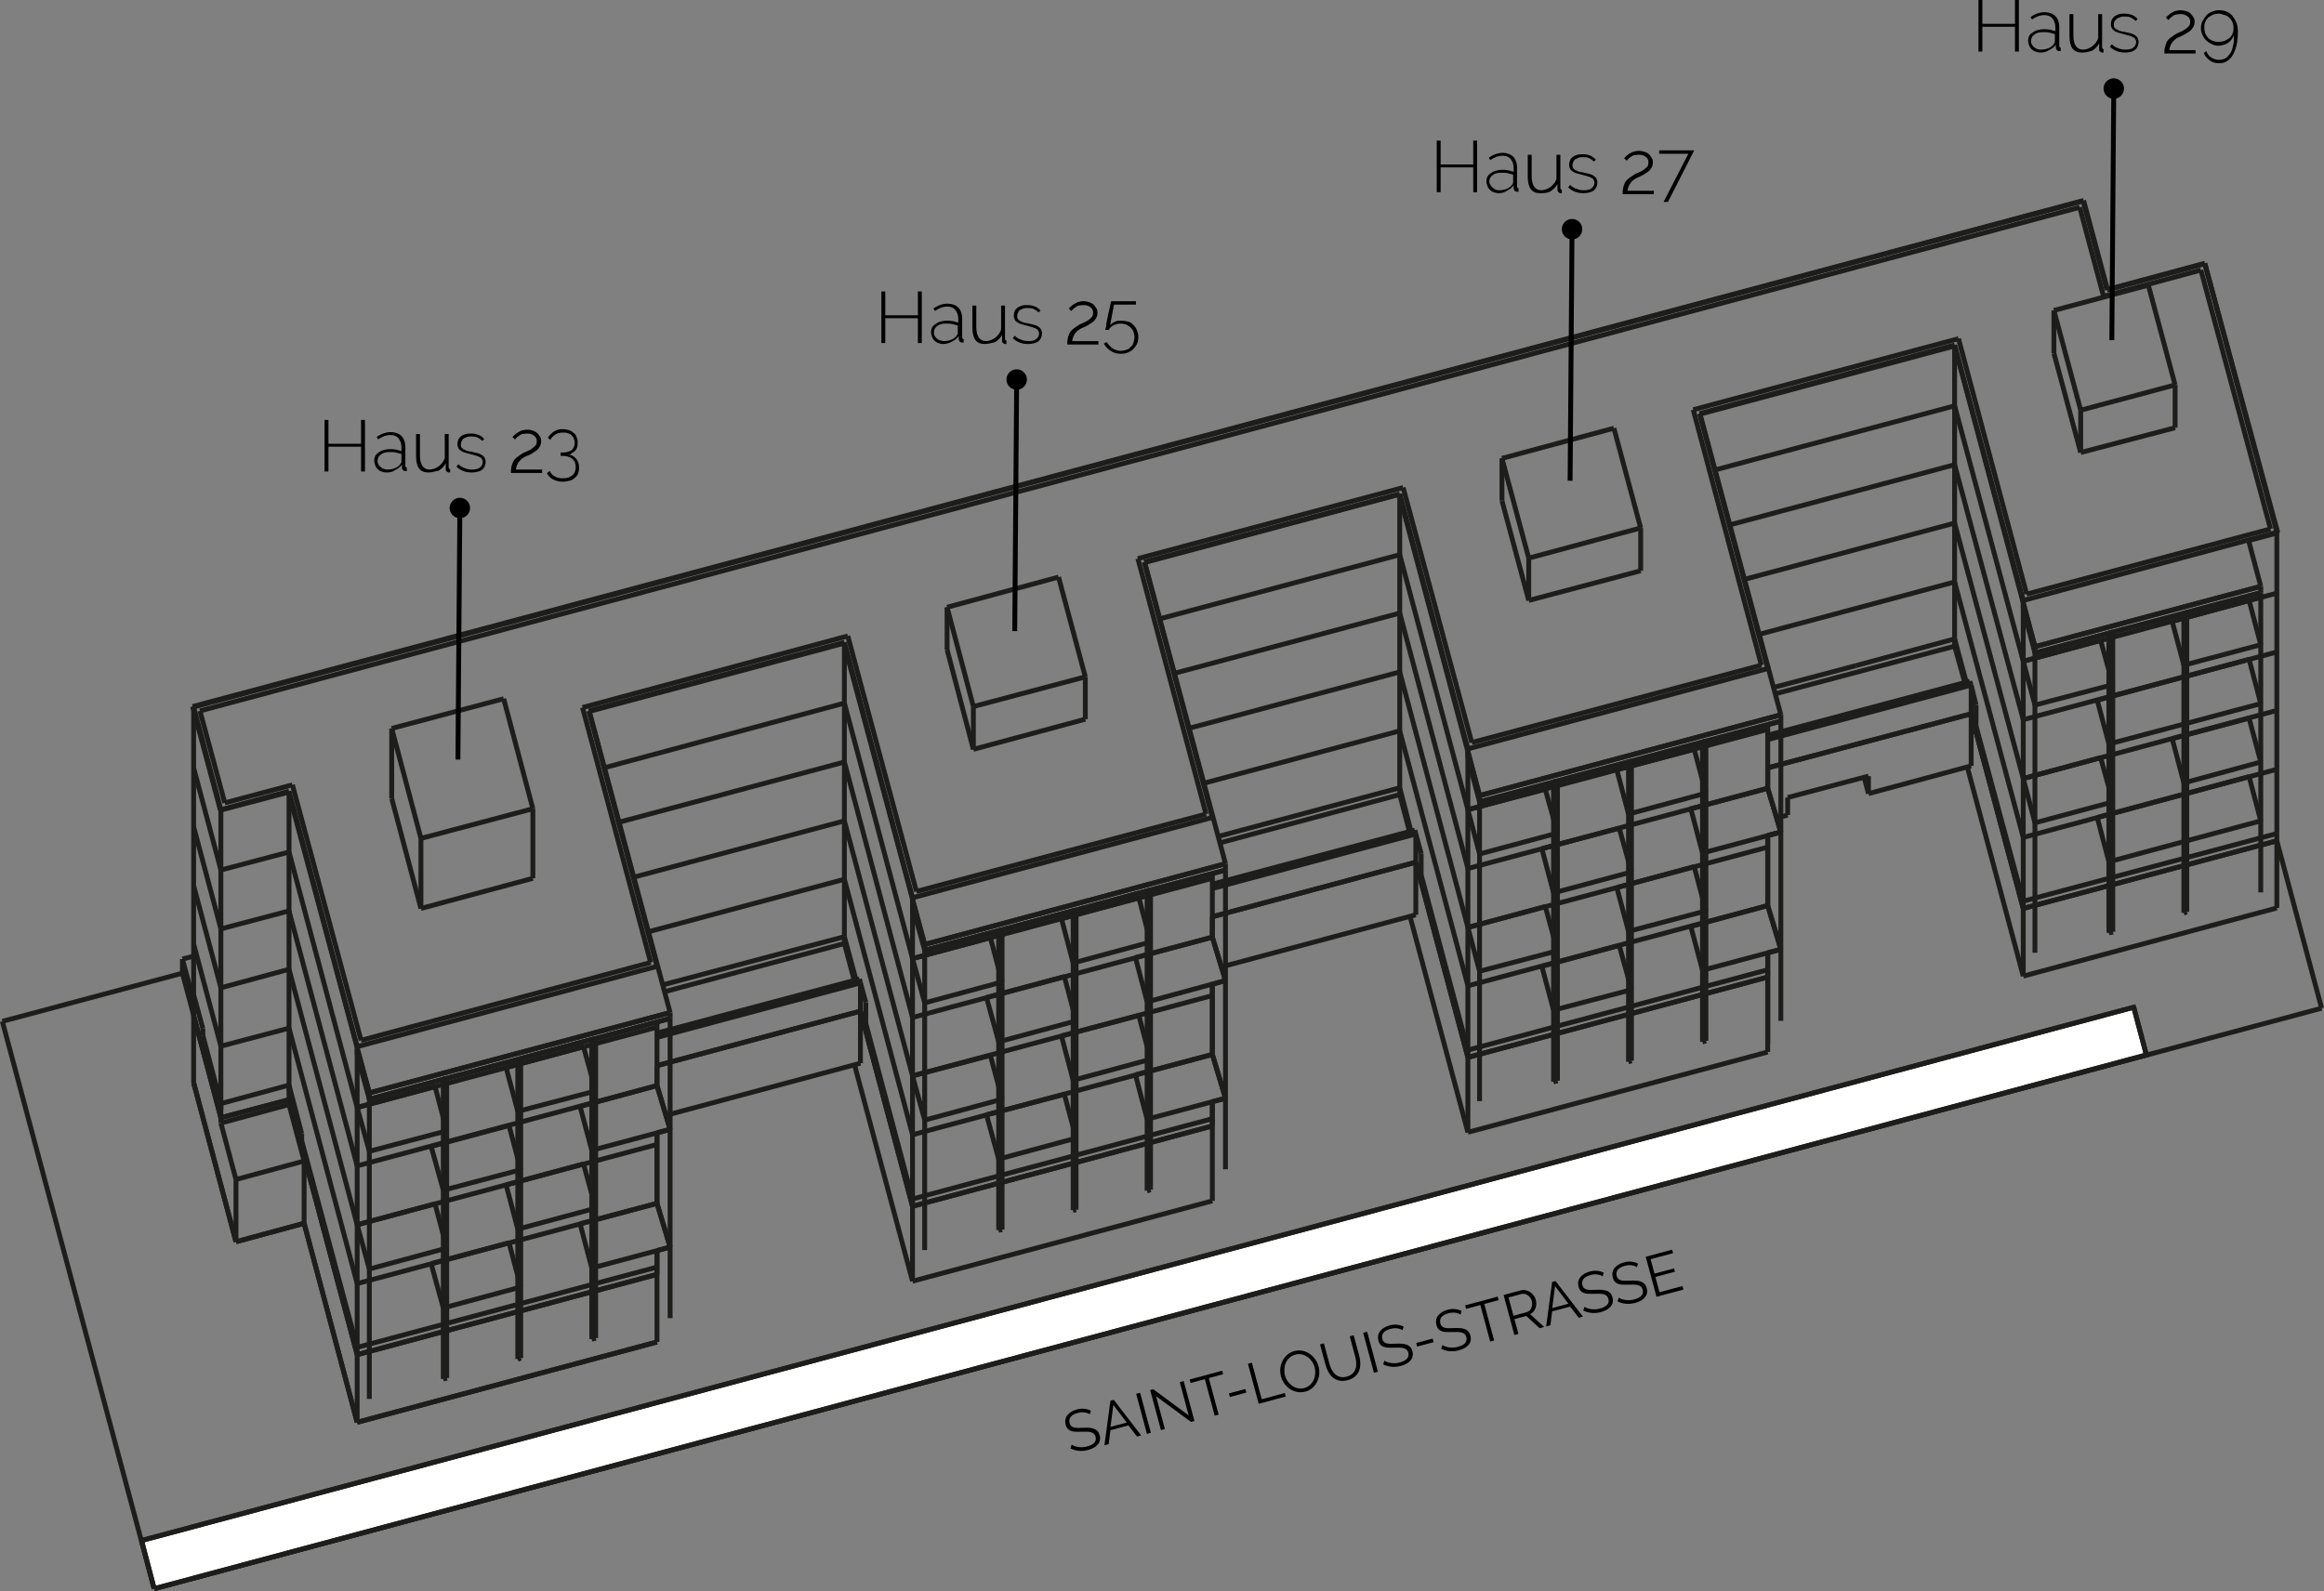 <?xml version="1.0" encoding="UTF-8"?><svg id="a" xmlns="http://www.w3.org/2000/svg" viewBox="0 0 477.47 326.98"><rect x="0" y="0" width="477.47" height="326.98" fill="#808080" stroke="none"/><defs><style>.b{fill:#fff;}.b,.c{stroke:#1d1d1b;}.b,.c,.d{stroke-miterlimit:10;}.c,.d{fill:none;}.d{stroke:#000;}</style></defs><g><line class="c" x1="37.48" y1="200" x2="45.38" y2="229.7"/><line class="c" x1="45.38" y1="229.7" x2="59.38" y2="226"/><line class="c" x1="59.38" y1="226" x2="73.38" y2="278.4"/><line class="c" x1="73.38" y1="278.4" x2="134.98" y2="261.9"/><line class="c" x1="134.98" y1="261.9" x2="134.98" y2="257"/><line class="c" x1="134.98" y1="257" x2="137.68" y2="256.3"/><line class="c" x1="137.68" y1="256.3" x2="134.98" y2="247.3"/><line class="c" x1="134.98" y1="247.3" x2="134.98" y2="232.8"/><line class="c" x1="134.98" y1="232.8" x2="137.68" y2="232.1"/><line class="c" x1="137.68" y1="232.1" x2="134.98" y2="223.1"/><line class="c" x1="134.98" y1="223.1" x2="134.98" y2="219"/><line class="c" x1="134.98" y1="219" x2="176.78" y2="207.8"/><line class="c" x1="176.78" y1="207.8" x2="187.48" y2="247.9"/><line class="c" x1="187.48" y1="247.9" x2="249.08" y2="231.4"/><line class="c" x1="249.08" y1="231.4" x2="249.08" y2="226.4"/><line class="c" x1="249.08" y1="226.4" x2="251.78" y2="225.7"/><line class="c" x1="251.78" y1="225.7" x2="249.08" y2="216.7"/><line class="c" x1="249.08" y1="216.7" x2="249.08" y2="202.3"/><line class="c" x1="249.08" y1="202.3" x2="251.78" y2="201.5"/><line class="c" x1="251.78" y1="201.5" x2="249.08" y2="192.6"/><line class="c" x1="249.08" y1="192.6" x2="249.08" y2="188.4"/><line class="c" x1="249.08" y1="188.4" x2="290.88" y2="177.2"/><line class="c" x1="290.88" y1="177.2" x2="301.58" y2="217.3"/><line class="c" x1="301.58" y1="217.3" x2="363.18" y2="200.8"/><line class="c" x1="363.18" y1="200.8" x2="363.18" y2="195.8"/><line class="c" x1="363.18" y1="195.8" x2="365.88" y2="195.1"/><line class="c" x1="365.88" y1="195.1" x2="363.18" y2="186.1"/><line class="c" x1="363.18" y1="186.1" x2="363.18" y2="171.7"/><line class="c" x1="363.18" y1="171.7" x2="365.88" y2="171"/><line class="c" x1="365.88" y1="171" x2="363.18" y2="162"/><line class="c" x1="363.18" y1="162" x2="363.18" y2="157.8"/><line class="c" x1="363.18" y1="157.8" x2="404.98" y2="146.7"/><line class="c" x1="404.98" y1="146.7" x2="415.68" y2="186.7"/><line class="c" x1="415.68" y1="186.7" x2="467.78" y2="172.8"/><line class="c" x1="467.78" y1="172.8" x2="476.98" y2="207.2"/><line class="c" x1="476.98" y1="207.2" x2="31.68" y2="326.5"/><line class="c" x1="31.68" y1="326.5" x2=".48" y2="209.9"/><line class="c" x1=".48" y1="209.9" x2="37.48" y2="200"/><line class="c" x1="91.08" y1="283.4" x2="91.78" y2="283.2"/><line class="c" x1="91.78" y1="283.2" x2="91.78" y2="221.6"/><line class="c" x1="91.78" y1="221.6" x2="75.88" y2="225.9"/><line class="c" x1="75.88" y1="225.9" x2="75.88" y2="287.5"/><line class="c" x1="106.38" y1="279.3" x2="106.98" y2="279.1"/><line class="c" x1="106.98" y1="279.1" x2="106.98" y2="217.6"/><line class="c" x1="106.98" y1="217.6" x2="91.08" y2="221.8"/><line class="c" x1="91.08" y1="221.8" x2="91.08" y2="283.4"/><line class="c" x1="91.08" y1="283.4" x2="91.78" y2="283.2"/><line class="c" x1="121.58" y1="275.2" x2="122.38" y2="275"/><line class="c" x1="122.38" y1="275" x2="122.38" y2="213.4"/><line class="c" x1="122.38" y1="213.4" x2="106.38" y2="217.7"/><line class="c" x1="106.38" y1="217.7" x2="106.38" y2="279.3"/><line class="c" x1="106.38" y1="279.3" x2="106.98" y2="279.1"/><line class="c" x1="137.68" y1="270.9" x2="137.68" y2="209.3"/><line class="c" x1="137.68" y1="209.3" x2="121.58" y2="213.7"/><line class="c" x1="121.58" y1="213.7" x2="121.58" y2="275.2"/><line class="c" x1="121.58" y1="275.2" x2="122.38" y2="275"/><line class="c" x1="205.18" y1="252.8" x2="205.88" y2="252.7"/><line class="c" x1="205.88" y1="252.7" x2="205.88" y2="191.1"/><line class="c" x1="205.88" y1="191.1" x2="189.98" y2="195.3"/><line class="c" x1="189.98" y1="195.3" x2="189.98" y2="256.9"/><line class="c" x1="220.48" y1="248.7" x2="221.08" y2="248.6"/><line class="c" x1="221.08" y1="248.6" x2="221.08" y2="187"/><line class="c" x1="221.08" y1="187" x2="205.18" y2="191.3"/><line class="c" x1="205.18" y1="191.3" x2="205.18" y2="252.8"/><line class="c" x1="205.18" y1="252.8" x2="205.88" y2="252.7"/><line class="c" x1="235.68" y1="244.7" x2="236.38" y2="244.5"/><line class="c" x1="236.38" y1="244.5" x2="236.38" y2="182.9"/><line class="c" x1="236.38" y1="182.9" x2="220.48" y2="187.2"/><line class="c" x1="220.48" y1="187.2" x2="220.48" y2="248.7"/><line class="c" x1="220.48" y1="248.7" x2="221.08" y2="248.6"/><line class="c" x1="251.78" y1="240.3" x2="251.78" y2="178.8"/><line class="c" x1="251.78" y1="178.8" x2="235.68" y2="183.1"/><line class="c" x1="235.68" y1="183.1" x2="235.68" y2="244.7"/><line class="c" x1="235.68" y1="244.7" x2="236.38" y2="244.5"/><line class="c" x1="319.18" y1="222.3" x2="319.98" y2="222.1"/><line class="c" x1="319.98" y1="222.1" x2="319.98" y2="160.5"/><line class="c" x1="319.98" y1="160.5" x2="303.98" y2="164.8"/><line class="c" x1="303.98" y1="164.8" x2="303.98" y2="226.3"/><line class="c" x1="334.58" y1="218.2" x2="335.18" y2="218"/><line class="c" x1="335.18" y1="218" x2="335.18" y2="156.4"/><line class="c" x1="335.18" y1="156.4" x2="319.18" y2="160.7"/><line class="c" x1="319.18" y1="160.7" x2="319.18" y2="222.3"/><line class="c" x1="319.18" y1="222.3" x2="319.98" y2="222.1"/><line class="c" x1="349.78" y1="214.1" x2="350.48" y2="213.9"/><line class="c" x1="350.48" y1="213.9" x2="350.48" y2="152.3"/><line class="c" x1="350.48" y1="152.3" x2="334.58" y2="156.6"/><line class="c" x1="334.58" y1="156.6" x2="334.58" y2="218.2"/><line class="c" x1="334.58" y1="218.2" x2="335.18" y2="218"/><line class="c" x1="365.88" y1="209.8" x2="365.88" y2="148.2"/><line class="c" x1="365.88" y1="148.2" x2="349.78" y2="152.5"/><line class="c" x1="349.78" y1="152.5" x2="349.78" y2="214.1"/><line class="c" x1="349.78" y1="214.1" x2="350.48" y2="213.9"/><line class="c" x1="433.28" y1="191.7" x2="434.08" y2="191.5"/><line class="c" x1="434.08" y1="191.5" x2="434.08" y2="129.9"/><line class="c" x1="434.08" y1="129.9" x2="418.08" y2="134.2"/><line class="c" x1="418.08" y1="134.2" x2="418.08" y2="195.8"/><line class="c" x1="448.68" y1="187.6" x2="449.28" y2="187.4"/><line class="c" x1="449.28" y1="187.4" x2="449.28" y2="125.9"/><line class="c" x1="449.28" y1="125.9" x2="433.28" y2="130.1"/><line class="c" x1="433.28" y1="130.1" x2="433.28" y2="191.7"/><line class="c" x1="433.28" y1="191.7" x2="434.08" y2="191.5"/><line class="c" x1="464.48" y1="183.4" x2="464.48" y2="121.8"/><line class="c" x1="464.48" y1="121.8" x2="448.68" y2="126"/><line class="c" x1="448.68" y1="126" x2="448.68" y2="187.6"/><line class="c" x1="448.68" y1="187.6" x2="449.28" y2="187.4"/><polyline class="b" points="31.68 326.5 29.08 316.6 438.38 207 440.98 216.8 31.68 326.5"/><line class="c" x1="31.68" y1="326.5" x2="440.98" y2="216.8"/><line class="c" x1="440.98" y1="216.8" x2="438.38" y2="207"/><line class="c" x1="438.38" y1="207" x2="29.08" y2="316.6"/><line class="c" x1="29.08" y1="316.6" x2="31.68" y2="326.5"/><line class="c" x1="45.38" y1="226.8" x2="45.38" y2="230.8"/><line class="c" x1="363.18" y1="214.6" x2="363.18" y2="199.3"/><line class="c" x1="363.18" y1="157.8" x2="404.98" y2="146.7"/><line class="c" x1="404.98" y1="146.7" x2="415.68" y2="186.7"/><line class="c" x1="415.68" y1="186.7" x2="467.78" y2="172.8"/><line class="c" x1="39.78" y1="208.7" x2="45.38" y2="229.7"/><line class="c" x1="45.38" y1="229.7" x2="59.38" y2="226"/><line class="c" x1="59.38" y1="226" x2="73.38" y2="278.4"/><line class="c" x1="73.38" y1="278.4" x2="134.98" y2="261.9"/><line class="c" x1="39.78" y1="222.5" x2="48.48" y2="255.2"/><line class="c" x1="48.48" y1="255.2" x2="62.48" y2="251.4"/><line class="c" x1="62.48" y1="251.4" x2="73.38" y2="292.3"/><line class="c" x1="73.38" y1="292.3" x2="134.98" y2="275.8"/><line class="c" x1="249.08" y1="188.4" x2="290.88" y2="177.2"/><line class="c" x1="290.88" y1="177.2" x2="301.58" y2="217.3"/><line class="c" x1="301.58" y1="217.3" x2="363.18" y2="200.8"/><line class="c" x1="134.98" y1="219" x2="176.78" y2="207.8"/><line class="c" x1="176.78" y1="207.8" x2="187.48" y2="247.9"/><line class="c" x1="187.48" y1="247.9" x2="249.08" y2="231.4"/><line class="c" x1="401.58" y1="131.3" x2="401.58" y2="132.8"/><line class="c" x1="91.08" y1="268.8" x2="106.98" y2="264.5"/><line class="c" x1="106.98" y1="264.5" x2="104.58" y2="255.4"/><line class="c" x1="104.58" y1="255.4" x2="88.58" y2="259.7"/><line class="c" x1="88.58" y1="259.7" x2="91.08" y2="268.8"/><line class="c" x1="121.58" y1="260.6" x2="137.68" y2="256.3"/><line class="c" x1="137.68" y1="256.3" x2="134.98" y2="247.3"/><line class="c" x1="134.98" y1="247.3" x2="119.18" y2="251.5"/><line class="c" x1="119.18" y1="251.5" x2="121.58" y2="260.6"/><line class="c" x1="205.18" y1="238.2" x2="221.08" y2="233.9"/><line class="c" x1="221.08" y1="233.9" x2="218.68" y2="224.9"/><line class="c" x1="218.68" y1="224.9" x2="202.68" y2="229.1"/><line class="c" x1="202.68" y1="229.1" x2="205.18" y2="238.2"/><line class="c" x1="235.68" y1="230" x2="251.78" y2="225.7"/><line class="c" x1="251.78" y1="225.7" x2="249.08" y2="216.7"/><line class="c" x1="249.08" y1="216.7" x2="233.28" y2="220.9"/><line class="c" x1="233.28" y1="220.9" x2="235.68" y2="230"/><line class="c" x1="319.18" y1="207.6" x2="335.18" y2="203.4"/><line class="c" x1="335.18" y1="203.4" x2="332.68" y2="194.3"/><line class="c" x1="332.68" y1="194.3" x2="316.78" y2="198.6"/><line class="c" x1="316.78" y1="198.6" x2="319.18" y2="207.6"/><line class="c" x1="349.78" y1="199.4" x2="365.88" y2="195.1"/><line class="c" x1="365.88" y1="195.1" x2="363.18" y2="186.1"/><line class="c" x1="363.18" y1="186.1" x2="347.38" y2="190.4"/><line class="c" x1="347.38" y1="190.4" x2="349.78" y2="199.4"/><line class="c" x1="433.28" y1="177.1" x2="464.48" y2="168.7"/><line class="c" x1="464.48" y1="168.7" x2="462.08" y2="159.6"/><line class="c" x1="462.08" y1="159.6" x2="430.88" y2="168"/><line class="c" x1="430.88" y1="168" x2="433.28" y2="177.1"/><line class="c" x1="75.88" y1="260.8" x2="91.78" y2="256.5"/><line class="c" x1="91.78" y1="256.5" x2="89.38" y2="247.4"/><line class="c" x1="89.38" y1="247.4" x2="73.38" y2="251.7"/><line class="c" x1="73.38" y1="251.7" x2="75.88" y2="260.8"/><line class="c" x1="106.38" y1="252.6" x2="122.38" y2="248.3"/><line class="c" x1="122.38" y1="248.3" x2="119.88" y2="239.2"/><line class="c" x1="119.88" y1="239.2" x2="103.98" y2="243.5"/><line class="c" x1="103.98" y1="243.5" x2="106.38" y2="252.6"/><line class="c" x1="189.98" y1="230.2" x2="205.88" y2="225.9"/><line class="c" x1="205.88" y1="225.9" x2="203.48" y2="216.9"/><line class="c" x1="203.48" y1="216.9" x2="187.48" y2="221.1"/><line class="c" x1="187.48" y1="221.1" x2="189.98" y2="230.2"/><line class="c" x1="220.48" y1="222" x2="236.38" y2="217.7"/><line class="c" x1="236.38" y1="217.7" x2="233.98" y2="208.7"/><line class="c" x1="233.98" y1="208.7" x2="218.08" y2="212.9"/><line class="c" x1="218.08" y1="212.9" x2="220.48" y2="222"/><line class="c" x1="303.98" y1="199.6" x2="319.98" y2="195.4"/><line class="c" x1="319.98" y1="195.4" x2="317.48" y2="186.3"/><line class="c" x1="317.48" y1="186.3" x2="301.58" y2="190.6"/><line class="c" x1="301.58" y1="190.6" x2="303.98" y2="199.6"/><line class="c" x1="334.58" y1="191.4" x2="350.48" y2="187.2"/><line class="c" x1="350.48" y1="187.2" x2="348.08" y2="178.1"/><line class="c" x1="348.08" y1="178.1" x2="332.18" y2="182.4"/><line class="c" x1="332.18" y1="182.4" x2="334.58" y2="191.4"/><line class="c" x1="91.08" y1="244.6" x2="106.98" y2="240.4"/><line class="c" x1="106.98" y1="240.4" x2="104.58" y2="231.3"/><line class="c" x1="104.58" y1="231.3" x2="88.58" y2="235.6"/><line class="c" x1="88.58" y1="235.6" x2="91.08" y2="244.6"/><line class="c" x1="121.58" y1="236.4" x2="137.68" y2="232.1"/><line class="c" x1="137.68" y1="232.1" x2="134.98" y2="223.1"/><line class="c" x1="134.98" y1="223.1" x2="119.18" y2="227.4"/><line class="c" x1="119.18" y1="227.4" x2="121.58" y2="236.4"/><line class="c" x1="205.18" y1="214.1" x2="221.08" y2="209.8"/><line class="c" x1="221.08" y1="209.8" x2="218.68" y2="200.7"/><line class="c" x1="218.68" y1="200.7" x2="202.68" y2="205"/><line class="c" x1="202.68" y1="205" x2="205.18" y2="214.1"/><line class="c" x1="235.68" y1="205.9" x2="251.78" y2="201.5"/><line class="c" x1="251.78" y1="201.5" x2="249.08" y2="192.6"/><line class="c" x1="249.08" y1="192.6" x2="233.28" y2="196.8"/><line class="c" x1="233.28" y1="196.8" x2="235.68" y2="205.9"/><line class="c" x1="319.18" y1="183.5" x2="335.18" y2="179.2"/><line class="c" x1="335.18" y1="179.2" x2="332.68" y2="170.2"/><line class="c" x1="332.68" y1="170.2" x2="316.78" y2="174.4"/><line class="c" x1="316.78" y1="174.4" x2="319.18" y2="183.5"/><line class="c" x1="349.78" y1="175.3" x2="365.88" y2="171"/><line class="c" x1="365.88" y1="171" x2="363.18" y2="162"/><line class="c" x1="363.18" y1="162" x2="347.38" y2="166.2"/><line class="c" x1="347.38" y1="166.2" x2="349.78" y2="175.3"/><line class="c" x1="433.28" y1="152.9" x2="464.48" y2="144.6"/><line class="c" x1="464.48" y1="144.6" x2="462.08" y2="135.5"/><line class="c" x1="462.08" y1="135.5" x2="430.88" y2="143.9"/><line class="c" x1="430.88" y1="143.9" x2="433.28" y2="152.9"/><line class="c" x1="75.88" y1="236.6" x2="91.78" y2="232.4"/><line class="c" x1="91.78" y1="232.4" x2="89.38" y2="223.3"/><line class="c" x1="89.38" y1="223.3" x2="73.38" y2="227.6"/><line class="c" x1="73.38" y1="227.6" x2="75.88" y2="236.6"/><line class="c" x1="106.38" y1="228.4" x2="122.38" y2="224.2"/><line class="c" x1="122.38" y1="224.2" x2="119.88" y2="215.1"/><line class="c" x1="119.88" y1="215.1" x2="103.98" y2="219.4"/><line class="c" x1="103.98" y1="219.4" x2="106.38" y2="228.4"/><line class="c" x1="189.98" y1="206.1" x2="205.88" y2="201.8"/><line class="c" x1="205.88" y1="201.8" x2="203.48" y2="192.7"/><line class="c" x1="203.48" y1="192.7" x2="187.48" y2="197"/><line class="c" x1="187.48" y1="197" x2="189.98" y2="206.1"/><line class="c" x1="220.48" y1="197.9" x2="236.38" y2="193.6"/><line class="c" x1="236.38" y1="193.6" x2="233.98" y2="184.5"/><line class="c" x1="233.98" y1="184.5" x2="218.08" y2="188.8"/><line class="c" x1="218.08" y1="188.8" x2="220.48" y2="197.9"/><line class="c" x1="303.98" y1="175.5" x2="319.98" y2="171.2"/><line class="c" x1="319.98" y1="171.2" x2="317.48" y2="162.2"/><line class="c" x1="317.48" y1="162.2" x2="301.58" y2="166.4"/><line class="c" x1="301.58" y1="166.4" x2="303.98" y2="175.5"/><line class="c" x1="334.58" y1="167.3" x2="350.48" y2="163"/><line class="c" x1="350.48" y1="163" x2="348.08" y2="154"/><line class="c" x1="348.08" y1="154" x2="332.18" y2="158.2"/><line class="c" x1="332.18" y1="158.2" x2="334.58" y2="167.3"/><line class="c" x1="418.08" y1="169.1" x2="434.08" y2="164.8"/><line class="c" x1="434.08" y1="164.8" x2="431.58" y2="155.7"/><line class="c" x1="431.58" y1="155.7" x2="415.68" y2="160"/><line class="c" x1="415.68" y1="160" x2="418.08" y2="169.1"/><line class="c" x1="448.68" y1="160.9" x2="464.48" y2="156.6"/><line class="c" x1="464.48" y1="156.6" x2="462.08" y2="147.6"/><line class="c" x1="462.08" y1="147.6" x2="446.28" y2="151.8"/><line class="c" x1="446.28" y1="151.8" x2="448.68" y2="160.9"/><line class="c" x1="418.08" y1="144.9" x2="434.08" y2="140.7"/><line class="c" x1="434.08" y1="140.7" x2="431.58" y2="131.6"/><line class="c" x1="431.58" y1="131.6" x2="415.68" y2="135.9"/><line class="c" x1="415.68" y1="135.9" x2="418.08" y2="144.9"/><line class="c" x1="448.68" y1="136.7" x2="464.48" y2="132.5"/><line class="c" x1="464.48" y1="132.5" x2="462.08" y2="123.4"/><line class="c" x1="462.08" y1="123.4" x2="446.28" y2="127.7"/><line class="c" x1="446.28" y1="127.7" x2="448.68" y2="136.7"/><line class="c" x1="37.48" y1="200" x2="37.48" y2="197.1"/><line class="c" x1="37.48" y1="197.1" x2="39.78" y2="205.7"/><line class="c" x1="37.48" y1="197.1" x2="39.78" y2="196.5"/><line class="c" x1="134.98" y1="213.2" x2="176.78" y2="202"/><line class="c" x1="176.78" y1="202" x2="176.58" y2="201.2"/><line class="c" x1="176.58" y1="201.2" x2="134.98" y2="212.3"/><line class="c" x1="363.18" y1="152" x2="404.98" y2="140.8"/><line class="c" x1="404.98" y1="140.8" x2="404.68" y2="140"/><line class="c" x1="404.68" y1="140" x2="363.18" y2="151.1"/><line class="c" x1="45.38" y1="230.8" x2="48.48" y2="242.4"/><line class="c" x1="48.48" y1="242.4" x2="62.48" y2="238.6"/><line class="c" x1="62.48" y1="238.6" x2="59.38" y2="227"/><line class="c" x1="59.38" y1="227" x2="45.38" y2="230.8"/><line class="c" x1="62.48" y1="238.6" x2="62.48" y2="251.4"/><line class="c" x1="48.48" y1="242.4" x2="48.48" y2="255.2"/><line class="c" x1="39.78" y1="204.4" x2="39.78" y2="222.5"/><line class="c" x1="73.38" y1="292.3" x2="73.38" y2="276.9"/><line class="c" x1="134.98" y1="275.8" x2="134.98" y2="260.4"/><line class="c" x1="187.48" y1="263.3" x2="187.48" y2="246.4"/><line class="c" x1="249.08" y1="246.8" x2="249.08" y2="229.9"/><line class="c" x1="301.58" y1="232.7" x2="301.58" y2="215.8"/><line class="c" x1="363.18" y1="216.2" x2="363.18" y2="199.3"/><line class="c" x1="415.68" y1="200.6" x2="415.68" y2="185.2"/><line class="c" x1="467.78" y1="186.6" x2="467.78" y2="171.3"/><line class="c" x1="176.78" y1="218.5" x2="176.78" y2="202"/><line class="c" x1="290.88" y1="188" x2="290.88" y2="171.4"/><line class="c" x1="404.98" y1="157.4" x2="404.98" y2="140.8"/><line class="c" x1="363.18" y1="171.7" x2="365.88" y2="171"/><line class="c" x1="365.88" y1="171" x2="365.08" y2="168.1"/><line class="c" x1="365.08" y1="168.1" x2="367.28" y2="167.5"/><line class="c" x1="367.28" y1="167.5" x2="367.28" y2="163.9"/><line class="c" x1="367.28" y1="163.9" x2="383.88" y2="159.5"/><line class="c" x1="383.88" y1="159.5" x2="383.88" y2="163.1"/><line class="c" x1="383.88" y1="163.1" x2="404.98" y2="157.4"/><line class="c" x1="39.78" y1="204.4" x2="41.68" y2="211.4"/><line class="c" x1="41.68" y1="211.4" x2="41.68" y2="212.8"/><line class="c" x1="41.68" y1="212.8" x2="45.38" y2="226.8"/><line class="c" x1="45.38" y1="226.8" x2="59.38" y2="223"/><line class="c" x1="59.38" y1="223" x2="61.98" y2="233"/><line class="c" x1="61.98" y1="233" x2="61.98" y2="234.4"/><line class="c" x1="61.98" y1="234.4" x2="73.38" y2="276.9"/><line class="c" x1="73.38" y1="276.9" x2="134.98" y2="260.4"/><line class="c" x1="39.78" y1="222.5" x2="48.48" y2="255.2"/><line class="c" x1="48.48" y1="255.2" x2="62.48" y2="251.4"/><line class="c" x1="62.48" y1="251.4" x2="73.38" y2="292.3"/><line class="c" x1="73.38" y1="292.3" x2="134.98" y2="275.8"/><line class="c" x1="364.38" y1="141.3" x2="364.68" y2="141.2"/><line class="c" x1="364.68" y1="141.2" x2="381.28" y2="136.8"/><line class="c" x1="381.28" y1="136.8" x2="401.58" y2="131.3"/><line class="c" x1="401.58" y1="131.3" x2="403.98" y2="140.2"/><line class="c" x1="250.28" y1="171.9" x2="287.58" y2="161.9"/><line class="c" x1="287.58" y1="161.9" x2="289.88" y2="170.8"/><line class="c" x1="250.98" y1="198.7" x2="290.88" y2="188"/><line class="c" x1="136.18" y1="202.4" x2="173.48" y2="192.5"/><line class="c" x1="173.48" y1="192.5" x2="175.88" y2="201.4"/><line class="c" x1="249.08" y1="182.6" x2="290.88" y2="171.4"/><line class="c" x1="290.88" y1="171.4" x2="290.68" y2="170.6"/><line class="c" x1="290.68" y1="170.6" x2="249.08" y2="181.7"/><line class="c" x1="289.58" y1="170.9" x2="287.58" y2="163.3"/><line class="c" x1="287.58" y1="163.3" x2="250.68" y2="173.2"/><line class="c" x1="287.58" y1="161.9" x2="287.58" y2="163.3"/><line class="c" x1="403.68" y1="140.3" x2="401.58" y2="132.8"/><line class="c" x1="401.58" y1="132.8" x2="364.68" y2="142.6"/><line class="c" x1="173.48" y1="192.5" x2="173.48" y2="193.9"/><line class="c" x1="176.78" y1="202" x2="177.88" y2="206"/><line class="c" x1="177.88" y1="206" x2="177.88" y2="210.3"/><line class="c" x1="177.88" y1="210.3" x2="187.48" y2="246.4"/><line class="c" x1="187.48" y1="246.4" x2="249.08" y2="229.9"/><line class="c" x1="175.48" y1="201.4" x2="173.48" y2="193.9"/><line class="c" x1="173.48" y1="193.9" x2="136.58" y2="203.8"/><line class="c" x1="290.88" y1="171.4" x2="291.98" y2="175.4"/><line class="c" x1="291.98" y1="175.4" x2="291.98" y2="179.8"/><line class="c" x1="291.98" y1="179.8" x2="301.58" y2="215.8"/><line class="c" x1="301.58" y1="215.8" x2="363.18" y2="199.3"/><line class="c" x1="404.98" y1="140.8" x2="405.98" y2="144.9"/><line class="c" x1="405.98" y1="144.9" x2="405.98" y2="149.2"/><line class="c" x1="405.98" y1="149.2" x2="415.68" y2="185.2"/><line class="c" x1="415.68" y1="185.2" x2="467.78" y2="171.3"/><line class="c" x1="289.68" y1="188.3" x2="301.58" y2="232.7"/><line class="c" x1="301.58" y1="232.7" x2="363.18" y2="216.2"/><line class="c" x1="175.58" y1="218.9" x2="187.48" y2="263.3"/><line class="c" x1="187.48" y1="263.3" x2="249.08" y2="246.8"/><line class="c" x1="136.88" y1="229.2" x2="176.78" y2="218.5"/><line class="c" x1="404.18" y1="157.6" x2="415.68" y2="200.6"/><line class="c" x1="415.68" y1="200.6" x2="467.78" y2="186.6"/><line class="c" x1="383.88" y1="163.1" x2="382.98" y2="159.7"/><line class="c" x1="59.38" y1="223" x2="59.38" y2="227"/><line class="c" x1="73.38" y1="215.1" x2="134.98" y2="198.6"/><line class="c" x1="134.98" y1="198.6" x2="120.98" y2="146.1"/><line class="c" x1="120.98" y1="146.1" x2="173.48" y2="132"/><line class="c" x1="173.48" y1="132" x2="187.48" y2="184.5"/><line class="c" x1="187.48" y1="184.5" x2="249.08" y2="168"/><line class="c" x1="249.08" y1="168" x2="235.08" y2="115.5"/><line class="c" x1="235.08" y1="115.5" x2="287.58" y2="101.5"/><line class="c" x1="287.58" y1="101.5" x2="301.58" y2="153.9"/><line class="c" x1="301.58" y1="153.9" x2="363.18" y2="137.4"/><line class="c" x1="363.18" y1="137.4" x2="349.18" y2="85"/><line class="c" x1="349.18" y1="85" x2="401.58" y2="70.9"/><line class="c" x1="401.58" y1="70.9" x2="415.68" y2="123.4"/><line class="c" x1="415.68" y1="123.4" x2="467.78" y2="109.4"/><line class="c" x1="467.78" y1="109.4" x2="452.98" y2="54.2"/><line class="c" x1="452.98" y1="54.2" x2="432.88" y2="59.6"/><line class="c" x1="432.88" y1="59.6" x2="427.98" y2="41.3"/><line class="c" x1="427.98" y1="41.3" x2="39.78" y2="145.3"/><line class="c" x1="39.78" y1="145.3" x2="45.38" y2="166.4"/><line class="c" x1="45.38" y1="166.4" x2="59.38" y2="162.6"/><line class="c" x1="59.38" y1="162.6" x2="73.38" y2="215.1"/><line class="c" x1="467.78" y1="109.4" x2="467.78" y2="171.3"/><line class="c" x1="415.68" y1="123.4" x2="415.68" y2="185"/><line class="c" x1="401.58" y1="70.9" x2="401.58" y2="131.3"/><line class="c" x1="363.18" y1="148.9" x2="363.18" y2="162"/><line class="c" x1="301.58" y1="153.9" x2="301.58" y2="215.8"/><line class="c" x1="249.08" y1="179.5" x2="249.08" y2="192.6"/><line class="c" x1="187.48" y1="184.5" x2="187.48" y2="246.4"/><line class="c" x1="134.98" y1="210.1" x2="134.98" y2="223.1"/><line class="c" x1="73.38" y1="215.1" x2="73.38" y2="276.7"/><line class="c" x1="59.38" y1="162.6" x2="59.38" y2="224.2"/><line class="c" x1="45.38" y1="166.4" x2="45.38" y2="228"/><line class="c" x1="39.78" y1="145.3" x2="39.78" y2="207"/><line class="c" x1="287.58" y1="101.5" x2="287.58" y2="161.9"/><line class="c" x1="173.48" y1="132" x2="173.48" y2="192.5"/><line class="c" x1="39.78" y1="157.8" x2="45.38" y2="178.8"/><line class="c" x1="45.38" y1="178.8" x2="59.38" y2="175.1"/><line class="c" x1="59.38" y1="175.1" x2="73.38" y2="227.6"/><line class="c" x1="73.38" y1="227.6" x2="134.98" y2="211.1"/><line class="c" x1="39.78" y1="169.9" x2="45.38" y2="190.9"/><line class="c" x1="45.38" y1="190.9" x2="59.38" y2="187.2"/><line class="c" x1="59.38" y1="187.2" x2="73.38" y2="239.6"/><line class="c" x1="73.38" y1="239.6" x2="134.98" y2="223.1"/><line class="c" x1="39.78" y1="182" x2="45.38" y2="203"/><line class="c" x1="45.38" y1="203" x2="59.38" y2="199.2"/><line class="c" x1="59.38" y1="199.2" x2="73.38" y2="251.7"/><line class="c" x1="73.38" y1="251.7" x2="134.98" y2="235.2"/><line class="c" x1="39.78" y1="194" x2="45.38" y2="215"/><line class="c" x1="45.38" y1="215" x2="59.38" y2="211.3"/><line class="c" x1="59.38" y1="211.3" x2="73.38" y2="263.8"/><line class="c" x1="73.38" y1="263.8" x2="134.98" y2="247.3"/><line class="c" x1="352.28" y1="96.6" x2="401.58" y2="83.4"/><line class="c" x1="401.58" y1="83.4" x2="415.68" y2="135.9"/><line class="c" x1="415.68" y1="135.9" x2="467.78" y2="121.9"/><line class="c" x1="355.28" y1="107.9" x2="401.58" y2="95.5"/><line class="c" x1="401.58" y1="95.5" x2="415.68" y2="147.9"/><line class="c" x1="415.68" y1="147.9" x2="467.78" y2="134"/><line class="c" x1="358.28" y1="119.1" x2="401.58" y2="107.5"/><line class="c" x1="401.58" y1="107.5" x2="415.68" y2="160"/><line class="c" x1="415.68" y1="160" x2="467.78" y2="146"/><line class="c" x1="361.28" y1="130.4" x2="401.58" y2="119.6"/><line class="c" x1="401.58" y1="119.6" x2="415.68" y2="172.1"/><line class="c" x1="415.68" y1="172.1" x2="467.78" y2="158.1"/><line class="c" x1="238.18" y1="127.2" x2="287.58" y2="114"/><line class="c" x1="287.58" y1="114" x2="301.58" y2="166.4"/><line class="c" x1="301.58" y1="166.4" x2="363.18" y2="149.9"/><line class="c" x1="241.18" y1="138.4" x2="287.58" y2="126"/><line class="c" x1="287.58" y1="126" x2="301.58" y2="178.5"/><line class="c" x1="301.58" y1="178.5" x2="363.18" y2="162"/><line class="c" x1="244.18" y1="149.7" x2="287.58" y2="138.1"/><line class="c" x1="287.58" y1="138.1" x2="301.58" y2="190.6"/><line class="c" x1="301.58" y1="190.6" x2="363.18" y2="174.1"/><line class="c" x1="247.18" y1="161" x2="287.58" y2="150.2"/><line class="c" x1="287.58" y1="150.2" x2="301.58" y2="202.6"/><line class="c" x1="301.58" y1="202.6" x2="363.18" y2="186.1"/><line class="c" x1="124.08" y1="157.8" x2="173.48" y2="144.5"/><line class="c" x1="173.48" y1="144.5" x2="187.48" y2="197"/><line class="c" x1="187.48" y1="197" x2="249.08" y2="180.5"/><line class="c" x1="127.08" y1="169" x2="173.48" y2="156.6"/><line class="c" x1="173.48" y1="156.6" x2="187.48" y2="209.1"/><line class="c" x1="187.48" y1="209.1" x2="249.08" y2="192.6"/><line class="c" x1="130.08" y1="180.3" x2="173.48" y2="168.7"/><line class="c" x1="173.48" y1="168.7" x2="187.48" y2="221.1"/><line class="c" x1="187.48" y1="221.1" x2="249.08" y2="204.6"/><line class="c" x1="133.18" y1="191.5" x2="173.48" y2="180.7"/><line class="c" x1="173.48" y1="180.7" x2="187.48" y2="233.2"/><line class="c" x1="187.48" y1="233.2" x2="249.08" y2="216.7"/><line class="c" x1="39.58" y1="145.2" x2="45.28" y2="166.5"/><line class="c" x1="45.28" y1="166.5" x2="59.28" y2="162.8"/><line class="c" x1="59.28" y1="162.8" x2="75.88" y2="224.6"/><line class="c" x1="75.88" y1="224.6" x2="137.68" y2="208.1"/><line class="c" x1="137.68" y1="208.1" x2="121.08" y2="146.2"/><line class="c" x1="121.08" y1="146.2" x2="173.38" y2="132.2"/><line class="c" x1="173.38" y1="132.2" x2="189.98" y2="194.1"/><line class="c" x1="189.98" y1="194.1" x2="251.78" y2="177.5"/><line class="c" x1="251.78" y1="177.5" x2="235.18" y2="115.6"/><line class="c" x1="235.18" y1="115.6" x2="287.48" y2="101.6"/><line class="c" x1="287.48" y1="101.6" x2="303.98" y2="163.5"/><line class="c" x1="303.98" y1="163.5" x2="365.88" y2="146.9"/><line class="c" x1="365.88" y1="146.9" x2="349.28" y2="85.1"/><line class="c" x1="349.28" y1="85.1" x2="401.58" y2="71.1"/><line class="c" x1="401.58" y1="71.1" x2="418.08" y2="132.9"/><line class="c" x1="418.08" y1="132.9" x2="464.48" y2="120.5"/><line class="c" x1="464.48" y1="120.5" x2="461.98" y2="111.1"/><line class="c" x1="461.98" y1="111.1" x2="467.98" y2="109.5"/><line class="c" x1="467.98" y1="109.5" x2="452.98" y2="54.1"/><line class="c" x1="452.98" y1="54.1" x2="432.98" y2="59.5"/><line class="c" x1="432.98" y1="59.5" x2="428.08" y2="41.2"/><line class="c" x1="428.08" y1="41.2" x2="39.58" y2="145.2"/><line class="c" x1="109.48" y1="180.5" x2="86.48" y2="186.7"/><line class="c" x1="86.48" y1="186.7" x2="80.48" y2="164.1"/><line class="c" x1="222.98" y1="147.8" x2="199.98" y2="154"/><line class="c" x1="199.98" y1="154" x2="194.58" y2="133.5"/><line class="c" x1="337.08" y1="117.3" x2="314.08" y2="123.4"/><line class="c" x1="314.08" y1="123.4" x2="308.58" y2="102.9"/><line class="c" x1="446.88" y1="87.9" x2="427.48" y2="93"/><line class="c" x1="427.48" y1="93" x2="421.98" y2="72.6"/><line class="c" x1="109.48" y1="166.2" x2="86.48" y2="172.3"/><line class="c" x1="86.48" y1="172.3" x2="80.48" y2="149.7"/><line class="c" x1="80.48" y1="149.7" x2="103.48" y2="143.6"/><line class="c" x1="103.48" y1="143.6" x2="109.48" y2="166.2"/><line class="c" x1="222.98" y1="139.1" x2="199.98" y2="145.2"/><line class="c" x1="199.98" y1="145.2" x2="194.58" y2="124.8"/><line class="c" x1="194.58" y1="124.8" x2="217.48" y2="118.6"/><line class="c" x1="217.48" y1="118.6" x2="222.98" y2="139.1"/><line class="c" x1="86.48" y1="172.3" x2="86.48" y2="186.7"/><line class="c" x1="80.48" y1="149.7" x2="80.48" y2="164.1"/><line class="c" x1="109.48" y1="166.2" x2="109.48" y2="180.5"/><line class="c" x1="199.98" y1="145.2" x2="199.98" y2="154"/><line class="c" x1="222.98" y1="139.1" x2="222.98" y2="147.8"/><line class="c" x1="194.58" y1="124.8" x2="194.58" y2="133.5"/><line class="c" x1="337.08" y1="108.5" x2="314.08" y2="114.7"/><line class="c" x1="314.08" y1="114.7" x2="308.58" y2="94.2"/><line class="c" x1="308.58" y1="94.2" x2="331.58" y2="88"/><line class="c" x1="331.58" y1="88" x2="337.08" y2="108.5"/><line class="c" x1="314.08" y1="114.7" x2="314.08" y2="123.4"/><line class="c" x1="337.08" y1="108.5" x2="337.08" y2="117.3"/><line class="c" x1="308.58" y1="94.2" x2="308.58" y2="102.9"/><line class="c" x1="446.88" y1="79.1" x2="427.48" y2="84.3"/><line class="c" x1="427.48" y1="84.3" x2="421.98" y2="63.8"/><line class="c" x1="421.98" y1="63.8" x2="441.38" y2="58.6"/><line class="c" x1="441.38" y1="58.6" x2="446.88" y2="79.1"/><line class="c" x1="427.48" y1="84.3" x2="427.48" y2="93"/><line class="c" x1="446.88" y1="79.1" x2="446.88" y2="87.9"/><line class="c" x1="421.98" y1="63.8" x2="421.98" y2="72.6"/><line class="c" x1="75.88" y1="224.6" x2="75.88" y2="225.9"/><line class="c" x1="75.88" y1="225.9" x2="137.68" y2="209.3"/><line class="c" x1="137.68" y1="209.3" x2="137.68" y2="208.1"/><line class="c" x1="137.68" y1="208.1" x2="75.88" y2="224.6"/><line class="c" x1="75.88" y1="225.9" x2="73.38" y2="216.8"/><line class="c" x1="73.38" y1="216.8" x2="73.38" y2="215.6"/><line class="c" x1="73.38" y1="215.6" x2="75.88" y2="224.6"/><line class="c" x1="75.88" y1="224.6" x2="75.88" y2="225.9"/><line class="c" x1="189.98" y1="194.1" x2="189.98" y2="195.3"/><line class="c" x1="189.98" y1="195.3" x2="251.78" y2="178.8"/><line class="c" x1="251.78" y1="178.8" x2="251.78" y2="177.5"/><line class="c" x1="251.78" y1="177.5" x2="189.98" y2="194.1"/><line class="c" x1="189.98" y1="195.3" x2="187.48" y2="186.3"/><line class="c" x1="187.48" y1="186.3" x2="187.48" y2="185"/><line class="c" x1="187.48" y1="185" x2="189.98" y2="194.1"/><line class="c" x1="189.98" y1="194.1" x2="189.98" y2="195.3"/><line class="c" x1="303.98" y1="163.5" x2="303.98" y2="164.8"/><line class="c" x1="303.98" y1="164.8" x2="365.88" y2="148.2"/><line class="c" x1="365.88" y1="148.2" x2="365.88" y2="146.9"/><line class="c" x1="365.88" y1="146.9" x2="303.98" y2="163.5"/><line class="c" x1="303.98" y1="164.8" x2="301.58" y2="155.7"/><line class="c" x1="301.58" y1="155.7" x2="301.58" y2="154.4"/><line class="c" x1="301.58" y1="154.4" x2="303.98" y2="163.5"/><line class="c" x1="303.98" y1="163.5" x2="303.98" y2="164.8"/><line class="c" x1="418.08" y1="132.9" x2="418.08" y2="134.2"/><line class="c" x1="418.08" y1="134.2" x2="464.48" y2="121.8"/><line class="c" x1="464.48" y1="121.8" x2="464.48" y2="120.5"/><line class="c" x1="464.48" y1="120.5" x2="418.08" y2="132.9"/><line class="c" x1="418.08" y1="134.2" x2="415.68" y2="125.1"/><line class="c" x1="415.68" y1="125.1" x2="415.68" y2="123.9"/><line class="c" x1="415.68" y1="123.9" x2="418.08" y2="132.9"/><line class="c" x1="418.08" y1="132.9" x2="418.08" y2="134.2"/><line class="c" x1="74.18" y1="213.8" x2="133.68" y2="197.8"/><line class="c" x1="133.68" y1="197.8" x2="119.68" y2="145.4"/><line class="c" x1="119.68" y1="145.4" x2="174.18" y2="130.7"/><line class="c" x1="174.18" y1="130.7" x2="188.28" y2="183.2"/><line class="c" x1="188.28" y1="183.2" x2="247.78" y2="167.3"/><line class="c" x1="247.78" y1="167.3" x2="233.78" y2="114.8"/><line class="c" x1="233.78" y1="114.8" x2="288.28" y2="100.2"/><line class="c" x1="288.28" y1="100.2" x2="302.38" y2="152.6"/><line class="c" x1="302.38" y1="152.6" x2="361.88" y2="136.7"/><line class="c" x1="361.88" y1="136.7" x2="347.88" y2="84.2"/><line class="c" x1="347.88" y1="84.2" x2="402.38" y2="69.6"/><line class="c" x1="402.38" y1="69.6" x2="416.38" y2="122.1"/><line class="c" x1="416.38" y1="122.1" x2="466.48" y2="108.7"/><line class="c" x1="466.48" y1="108.7" x2="452.18" y2="55.5"/><line class="c" x1="452.18" y1="55.5" x2="432.18" y2="60.9"/><line class="c" x1="432.18" y1="60.9" x2="427.28" y2="42.6"/><line class="c" x1="427.28" y1="42.6" x2="41.08" y2="146.1"/><line class="c" x1="41.08" y1="146.1" x2="46.18" y2="165"/><line class="c" x1="46.18" y1="165" x2="60.08" y2="161.3"/><line class="c" x1="60.08" y1="161.3" x2="74.18" y2="213.8"/><line class="c" x1="134.98" y1="232.8" x2="134.98" y2="247.3"/><line class="c" x1="134.98" y1="257" x2="134.98" y2="260.4"/><line class="c" x1="363.18" y1="171.7" x2="363.18" y2="186.1"/><line class="c" x1="363.18" y1="195.8" x2="363.18" y2="199.3"/><line class="c" x1="249.08" y1="226.4" x2="249.08" y2="229.9"/><line class="c" x1="249.08" y1="202.3" x2="249.08" y2="216.7"/><g><line class="d" x1="94.08" y1="156.1" x2="94.48" y2="104.4"/><g><path d="M74.98,86.3v10.6h-.8v-5.1h-6.7v5.1h-.8v-10.6h.8v4.9h6.7v-4.9h.8Z"/><path d="M79.38,97.1c-.4,0-.7-.1-1-.2s-.6-.3-.8-.5c-.2-.2-.4-.5-.5-.8s-.2-.6-.2-1c0-.3,.1-.6,.2-.9,.2-.3,.4-.5,.7-.7,.3-.2,.6-.4,1-.5s.8-.2,1.3-.2c.4,0,.8,0,1.3,.1,.4,.1,.8,.2,1.1,.3v-.8c0-.7-.2-1.3-.6-1.8s-1-.7-1.7-.7c-.4,0-.8,.1-1.2,.2-.4,.2-.9,.4-1.3,.7l-.3-.5c1-.7,2-1,2.9-1s1.7,.3,2.2,.8,.8,1.3,.8,2.3v3.8c0,.2,.1,.4,.3,.4v.7h-.3c-.2,0-.4-.1-.5-.2-.1-.1-.2-.3-.2-.5v-.6c-.4,.5-.8,.8-1.4,1.1-.5,.4-1.1,.5-1.8,.5Zm.2-.6c.6,0,1.1-.1,1.6-.3s.9-.5,1.1-.9c.2-.2,.2-.4,.2-.6v-1.4c-.4-.1-.7-.2-1.1-.3s-.8-.1-1.2-.1-.7,0-1.1,.1c-.3,.1-.6,.2-.8,.4-.2,.1-.4,.3-.5,.5s-.2,.5-.2,.7c0,.3,0,.5,.1,.7s.2,.4,.4,.6,.4,.3,.6,.4c.3,.1,.6,.2,.9,.2Z"/><path d="M87.98,97.1c-1.7,0-2.5-1.1-2.5-3.4v-4.5h.8v4.4c0,1.9,.7,2.9,2,2.9,.3,0,.6-.1,1-.2,.3-.1,.6-.3,.9-.5s.5-.5,.7-.7c.2-.3,.4-.6,.5-1v-4.9h.8v6.8c0,.2,.1,.4,.3,.4v.7h-.2c-.2,0-.4-.1-.5-.2-.2-.1-.2-.3-.2-.5v-1.2c-.3,.6-.8,1.1-1.4,1.5-.9,.2-1.5,.4-2.2,.4Z"/><path d="M96.88,97.1c-.6,0-1.2-.1-1.7-.3s-1-.5-1.4-.9l.4-.5c.4,.4,.9,.7,1.3,.8,.4,.2,.9,.3,1.5,.3,.7,0,1.2-.1,1.6-.4,.4-.3,.6-.7,.6-1.2,0-.2-.1-.4-.2-.6-.1-.2-.3-.3-.5-.4-.2-.1-.5-.2-.8-.3s-.7-.2-1.1-.3-.8-.2-1.1-.3c-.3-.1-.6-.2-.8-.4-.2-.1-.4-.3-.5-.5s-.2-.5-.2-.8c0-.4,.1-.7,.2-1s.4-.5,.6-.7c.3-.2,.6-.3,.9-.4,.3-.1,.7-.1,1.1-.1,.6,0,1.1,.1,1.6,.3s.8,.5,1.1,.8l-.4,.4c-.3-.3-.6-.5-1-.7s-.9-.2-1.3-.2c-.3,0-.6,0-.8,.1-.3,.1-.5,.2-.7,.3s-.3,.3-.4,.5-.2,.4-.2,.7c0,.2,0,.4,.1,.6,.1,.1,.2,.3,.4,.4l.6,.3c.3,.1,.6,.2,.9,.2,.5,.1,.9,.2,1.3,.3s.7,.2,1,.4,.5,.4,.6,.6c.1,.2,.2,.5,.2,.8,0,.7-.3,1.3-.8,1.7-.5,.3-1.2,.5-2.1,.5Z"/><path d="M104.98,96.9c0-.3,0-.6,.1-.9,0-.3,.2-.7,.3-1s.4-.7,.8-1,.8-.6,1.3-.9c.3-.1,.6-.3,.9-.4,.3-.1,.6-.3,.9-.5s.5-.4,.7-.6c.2-.2,.3-.5,.3-.9,0-.2,0-.4-.1-.6s-.2-.4-.4-.5c-.2-.2-.4-.3-.7-.4-.3-.1-.6-.1-.9-.1-.4,0-.7,.1-.9,.1-.3,.1-.5,.2-.7,.4-.2,.1-.4,.3-.5,.4-.1,.1-.2,.3-.3,.3l-.5-.5,.3-.3c.2-.2,.4-.3,.6-.5,.3-.2,.6-.3,.9-.5,.4-.1,.8-.2,1.2-.2,.5,0,.9,.1,1.2,.2s.7,.3,.9,.5c.2,.2,.4,.5,.6,.8s.2,.6,.2,.9c0,.4-.1,.8-.3,1.1-.2,.3-.4,.6-.7,.8l-.9,.6c-.3,.2-.6,.3-.8,.4-.8,.3-1.4,.7-1.8,1.2s-.6,1-.7,1.7h5.4v.7h-6.4v-.3Z"/><path d="M116.78,93.4c.7,.1,1.2,.4,1.6,.9s.6,1.1,.6,1.8c0,.4-.1,.9-.2,1.2s-.4,.7-.7,.9c-.3,.3-.6,.5-1.1,.6-.4,.1-.9,.2-1.4,.2-.8,0-1.4-.2-2-.5s-1-.8-1.2-1.3l.6-.4c.2,.5,.5,.9,1,1.1,.5,.3,1,.4,1.7,.4,.8,0,1.4-.2,1.9-.6s.7-1,.7-1.7-.2-1.3-.7-1.7-1.1-.6-2-.6h-.4v-.7h.4c.8,0,1.4-.2,1.9-.5,.4-.4,.6-.9,.6-1.5,0-.3-.1-.6-.2-.9-.1-.3-.3-.5-.5-.7s-.5-.3-.8-.4c-.3-.1-.6-.1-.9-.1-.6,0-1.1,.1-1.6,.4-.4,.3-.8,.6-1,1.1l-.5-.4c.1-.3,.3-.5,.5-.7s.4-.4,.7-.6c.3-.2,.6-.3,.9-.4,.3-.1,.7-.1,1-.1,.5,0,.9,.1,1.2,.2s.7,.3,1,.6c.3,.2,.5,.5,.6,.9,.2,.3,.2,.7,.2,1.1,0,.3,0,.6-.1,.9-.1,.3-.2,.5-.4,.7-.2,.2-.4,.4-.7,.5-.1,.2-.3,.3-.7,.3Z"/></g><circle cx="94.48" cy="104.4" r="2.1"/></g><g><line class="d" x1="208.48" y1="129.7" x2="208.88" y2="78"/><g><path d="M189.38,59.9v10.6h-.8v-5.1h-6.7v5.1h-.8v-10.6h.8v4.9h6.7v-4.9h.8Z"/><path d="M193.78,70.7c-.4,0-.7-.1-1-.2s-.6-.3-.8-.5c-.2-.2-.4-.5-.5-.8s-.2-.6-.2-1c0-.3,.1-.6,.2-.9,.2-.3,.4-.5,.7-.7,.3-.2,.6-.4,1-.5s.8-.2,1.3-.2c.4,0,.8,0,1.3,.1,.4,.1,.8,.2,1.1,.3v-.8c0-.7-.2-1.3-.6-1.8s-1-.7-1.7-.7c-.4,0-.8,.1-1.2,.2-.4,.2-.9,.4-1.3,.7l-.3-.5c1-.7,2-1,2.9-1s1.7,.3,2.2,.8,.8,1.3,.8,2.3v3.8c0,.2,.1,.4,.3,.4v.7h-.3c-.2,0-.4-.1-.5-.2-.1-.1-.2-.3-.2-.5v-.6c-.4,.5-.8,.8-1.4,1.1-.5,.3-1.2,.5-1.8,.5Zm.1-.6c.6,0,1.1-.1,1.6-.3s.9-.5,1.1-.9c.2-.2,.2-.4,.2-.6v-1.4c-.4-.1-.7-.2-1.1-.3s-.8-.1-1.2-.1-.7,0-1.1,.1c-.3,.1-.6,.2-.8,.4-.2,.1-.4,.3-.5,.5s-.2,.5-.2,.7c0,.3,0,.5,.1,.7s.2,.4,.4,.6,.4,.3,.6,.4c.4,.1,.7,.2,.9,.2Z"/><path d="M202.28,70.7c-1.7,0-2.5-1.1-2.5-3.4v-4.5h.8v4.4c0,1.9,.7,2.9,2,2.9,.3,0,.6-.1,1-.2,.3-.1,.6-.3,.9-.5s.5-.5,.7-.7c.2-.3,.4-.6,.5-1v-4.9h.8v6.8c0,.2,.1,.4,.3,.4v.7h-.2c-.2,0-.4-.1-.5-.2-.2-.1-.2-.3-.2-.5v-1.2c-.3,.6-.8,1.1-1.4,1.5-.8,.2-1.5,.4-2.2,.4Z"/><path d="M211.18,70.7c-.6,0-1.2-.1-1.7-.3s-1-.5-1.4-.9l.4-.5c.4,.4,.9,.7,1.3,.8,.4,.2,.9,.3,1.5,.3,.7,0,1.2-.1,1.6-.4,.4-.3,.6-.7,.6-1.2,0-.2-.1-.4-.2-.6-.1-.2-.3-.3-.5-.4-.2-.1-.5-.2-.8-.3s-.7-.2-1.1-.3-.8-.2-1.1-.3c-.3-.1-.6-.2-.8-.4-.2-.1-.4-.3-.5-.5s-.2-.5-.2-.8c0-.4,.1-.7,.2-1s.4-.5,.6-.7c.3-.2,.6-.3,.9-.4,.3-.1,.7-.1,1.1-.1,.6,0,1.1,.1,1.6,.3s.8,.5,1.1,.8l-.4,.4c-.3-.3-.6-.5-1-.7s-.9-.2-1.3-.2c-.3,0-.6,0-.8,.1-.3,.1-.5,.2-.7,.3s-.3,.3-.4,.5-.2,.4-.2,.7c0,.2,0,.4,.1,.6,.1,.1,.2,.3,.4,.4l.6,.3c.3,.1,.6,.2,.9,.2,.5,.1,.9,.2,1.3,.3s.7,.2,1,.4,.5,.4,.6,.6c.1,.2,.2,.5,.2,.8,0,.7-.3,1.3-.8,1.7-.5,.3-1.2,.5-2.1,.5Z"/><path d="M219.28,70.5c0-.3,0-.6,.1-.9,0-.3,.2-.7,.3-1s.4-.7,.8-1,.8-.6,1.3-.9c.3-.1,.6-.3,.9-.4,.3-.1,.6-.3,.9-.5s.5-.4,.7-.6c.2-.2,.3-.5,.3-.9,0-.2,0-.4-.1-.6s-.2-.4-.4-.5c-.2-.2-.4-.3-.7-.4-.3-.1-.6-.1-.9-.1-.4,0-.7,.1-.9,.1-.3,.1-.5,.2-.7,.4-.2,.1-.4,.3-.5,.4-.1,.1-.2,.3-.3,.3l-.5-.5,.3-.3c.2-.2,.4-.3,.6-.5,.3-.2,.6-.3,.9-.5,.4-.1,.8-.2,1.2-.2,.5,0,.9,.1,1.2,.2s.7,.3,.9,.5c.2,.2,.4,.5,.6,.8s.2,.6,.2,.9c0,.4-.1,.8-.3,1.1-.2,.3-.4,.6-.7,.8l-.9,.6c-.3,.2-.6,.3-.8,.4-.8,.3-1.4,.7-1.8,1.2s-.6,1-.7,1.7h5.4v.7h-6.4v-.3Z"/><path d="M230.38,65.9c.5,0,.9,.1,1.4,.2s.8,.4,1.1,.7c.3,.3,.6,.7,.7,1.1,.2,.4,.3,.9,.3,1.4s-.1,1-.3,1.4c-.2,.4-.5,.8-.8,1.1s-.7,.5-1.2,.7-.9,.2-1.4,.2c-.8,0-1.4-.2-2-.6-.6-.4-1.1-.9-1.4-1.5l.6-.3c.3,.5,.7,.9,1.2,1.3,.5,.3,1.1,.5,1.7,.5,.4,0,.8-.1,1.1-.2,.4-.1,.7-.3,.9-.6,.3-.2,.5-.5,.6-.9s.2-.7,.2-1.1-.1-.8-.2-1.1-.3-.6-.6-.9c-.2-.2-.5-.4-.9-.6-.3-.1-.7-.2-1.1-.2-.5,0-1,.1-1.4,.3-.5,.2-.8,.5-1.1,1h-.7c0-.1,0-.2,.1-.4s.1-.5,.1-.8c.1-.3,.1-.6,.2-1,.1-.3,.1-.7,.2-1,.2-.8,.4-1.7,.6-2.7h5.1v.7h-4.5l-.8,4.2c.3-.3,.7-.6,1.1-.7,.2-.2,.7-.2,1.2-.2Z"/></g><circle cx="208.88" cy="78" r="2.1"/></g><g><line class="d" x1="322.58" y1="98.8" x2="322.98" y2="47.1"/><g><path d="M303.48,28.9v10.6h-.8v-5.1h-6.7v5.1h-.8v-10.6h.8v4.9h6.7v-4.9h.8Z"/><path d="M307.88,39.7c-.4,0-.7-.1-1-.2-.3-.1-.6-.3-.8-.5s-.4-.5-.5-.8-.2-.6-.2-1c0-.3,.1-.6,.2-.9,.2-.3,.4-.5,.7-.7s.6-.4,1-.5,.8-.2,1.3-.2c.4,0,.8,0,1.3,.1,.4,.1,.8,.2,1.1,.3v-.8c0-.7-.2-1.3-.6-1.8s-1-.7-1.7-.7c-.4,0-.8,.1-1.2,.2-.4,.2-.9,.4-1.3,.7l-.3-.5c1-.7,2-1,2.8-1,.9,0,1.7,.3,2.2,.8s.8,1.3,.8,2.3v3.8c0,.2,.1,.4,.3,.4v.7h-.3c-.2,0-.4-.1-.5-.2-.1-.1-.2-.3-.2-.5v-.6c-.4,.5-.8,.8-1.4,1.1-.5,.4-1.1,.5-1.7,.5Zm.1-.6c.6,0,1.1-.1,1.6-.3s.9-.5,1.1-.9c.2-.2,.2-.4,.2-.6v-1.4c-.4-.1-.7-.2-1.1-.3s-.8-.1-1.2-.1-.7,0-1.1,.1-.6,.2-.8,.4c-.2,.1-.4,.3-.5,.5s-.2,.5-.2,.7c0,.3,0,.5,.2,.7,.1,.2,.2,.4,.4,.6,.2,.2,.4,.3,.6,.4,.3,.2,.6,.2,.8,.2Z"/><path d="M316.38,39.7c-1.7,0-2.5-1.1-2.5-3.4v-4.5h.8v4.4c0,1.9,.7,2.9,2,2.9,.3,0,.6-.1,1-.2,.3-.1,.6-.3,.9-.5s.5-.5,.7-.7,.4-.6,.5-1v-4.9h.8v6.8c0,.2,.1,.4,.3,.4v.7h-.2c-.2,0-.4-.1-.5-.2s-.2-.3-.2-.5v-1.2c-.3,.6-.8,1.1-1.4,1.5s-1.5,.4-2.2,.4Z"/><path d="M325.28,39.7c-.6,0-1.2-.1-1.7-.3s-1-.5-1.4-.9l.4-.5c.4,.4,.9,.7,1.3,.8,.5,.2,.9,.3,1.5,.3,.7,0,1.2-.1,1.6-.4,.4-.3,.6-.7,.6-1.2,0-.2-.1-.4-.2-.6-.1-.2-.3-.3-.5-.4-.2-.1-.5-.2-.8-.3s-.7-.2-1.1-.3-.8-.2-1.1-.3c-.3-.1-.6-.2-.8-.4-.2-.1-.4-.3-.5-.5s-.2-.5-.2-.8c0-.4,.1-.7,.2-1s.4-.5,.6-.7c.3-.2,.6-.3,.9-.4,.3-.1,.7-.1,1.1-.1,.6,0,1.2,.1,1.6,.3s.8,.5,1.1,.8l-.4,.4c-.3-.3-.6-.5-1-.7s-.9-.2-1.3-.2c-.3,0-.6,0-.8,.1s-.5,.2-.7,.3-.3,.3-.4,.5-.2,.4-.2,.7c0,.2,0,.4,.1,.6s.2,.3,.4,.4l.6,.3c.3,.1,.6,.2,.9,.2,.5,.1,.9,.2,1.3,.3s.7,.2,1,.4,.5,.4,.6,.6c.1,.2,.2,.5,.2,.8,0,.7-.3,1.3-.8,1.7-.5,.3-1.2,.5-2.1,.5Z"/><path d="M333.38,39.6c0-.3,0-.6,.1-.9,0-.3,.2-.7,.3-1s.4-.7,.8-1,.8-.6,1.3-.9c.3-.1,.6-.3,.9-.4,.3-.1,.6-.3,.9-.5,.3-.2,.5-.4,.7-.6,.2-.2,.3-.5,.3-.9,0-.2,0-.4-.1-.6s-.2-.4-.4-.5c-.2-.2-.4-.3-.7-.4-.3-.1-.6-.1-.9-.1s-.7,.1-.9,.1c-.3,.1-.5,.2-.7,.4-.2,.1-.4,.3-.5,.4-.1,.1-.2,.3-.3,.3l-.5-.5,.3-.3c.2-.2,.4-.3,.6-.5s.6-.3,.9-.5c.4-.1,.8-.2,1.2-.2s.9,.1,1.2,.2c.4,.1,.7,.3,.9,.5s.4,.5,.6,.8,.2,.6,.2,.9c0,.4-.1,.8-.3,1.1s-.4,.6-.7,.8l-.9,.6c-.3,.1-.6,.3-.8,.4-.8,.3-1.4,.7-1.8,1.2-.4,.5-.6,1-.7,1.7h5.4v.7h-6.4v-.3Z"/><path d="M346.88,31.6h-6v-.7h7.2l-5.4,10.6h-.9l5.1-9.9Z"/></g><circle cx="322.98" cy="47.1" r="2.1"/></g><g><line class="d" x1="433.88" y1="69.9" x2="434.28" y2="18.2"/><g><path d="M414.78,0V10.6h-.8V5.5h-6.7v5.1h-.8V0h.8V4.9h6.7V0h.8Z"/><path d="M419.18,10.8c-.4,0-.7-.1-1-.2-.3-.1-.6-.3-.8-.5s-.4-.5-.5-.8-.2-.6-.2-1c0-.3,.1-.6,.2-.9s.4-.5,.7-.7,.6-.4,1-.5,.8-.2,1.3-.2c.4,0,.8,0,1.3,.1,.4,.1,.8,.2,1.1,.3v-.8c0-.7-.2-1.3-.6-1.8s-1-.7-1.7-.7c-.4,0-.8,.1-1.2,.2-.4,.2-.9,.4-1.3,.7l-.3-.5c1-.7,2-1,2.9-1s1.7,.3,2.2,.8,.8,1.3,.8,2.3v3.8c0,.2,.1,.4,.3,.4v.7h-.2q-.1,0-.1,0c-.2,0-.4-.1-.5-.2-.1-.1-.2-.3-.2-.5v-.6c-.4,.5-.8,.8-1.4,1.1-.6,.4-1.2,.5-1.8,.5Zm.1-.6c.6,0,1.1-.1,1.6-.3s.9-.5,1.1-.9c.2-.2,.2-.4,.2-.6v-1.4c-.4-.1-.7-.2-1.1-.3-.4-.1-.8-.1-1.2-.1s-.7,0-1.1,.1c-.3,.1-.6,.2-.8,.4-.2,.1-.4,.3-.5,.5s-.2,.5-.2,.7c0,.3,0,.5,.1,.7s.2,.4,.4,.6c.2,.2,.4,.3,.6,.4,.4,.2,.6,.2,.9,.2Z"/><path d="M427.68,10.8c-1.7,0-2.5-1.1-2.5-3.4V2.9h.8V7.3c0,1.9,.7,2.9,2,2.9,.3,0,.7-.1,1-.2,.3-.1,.6-.3,.9-.5,.3-.2,.5-.5,.7-.7,.2-.3,.4-.6,.5-1V2.9h.8v6.8c0,.2,.1,.4,.3,.4v.7h-.2c-.2,0-.4-.1-.5-.2-.2-.1-.2-.3-.2-.5v-1.2c-.3,.6-.8,1.1-1.4,1.5-.9,.3-1.5,.4-2.2,.4Z"/><path d="M436.58,10.8c-.6,0-1.2-.1-1.7-.3s-1-.5-1.4-.9l.4-.5c.4,.4,.9,.7,1.3,.8,.4,.2,.9,.3,1.5,.3,.7,0,1.2-.1,1.6-.4s.6-.7,.6-1.2c0-.2-.1-.4-.2-.6-.1-.2-.3-.3-.5-.4-.2-.1-.5-.2-.8-.3s-.7-.2-1.1-.3c-.4-.1-.8-.2-1.1-.3s-.6-.2-.8-.4c-.2-.1-.4-.3-.5-.5s-.2-.5-.2-.8c0-.4,.1-.7,.2-1,.2-.3,.4-.5,.6-.7,.3-.2,.6-.3,.9-.4,.3-.1,.7-.1,1.1-.1,.6,0,1.1,.1,1.6,.3s.8,.5,1.1,.8l-.4,.4c-.3-.3-.6-.5-1-.7s-.9-.2-1.3-.2c-.3,0-.6,0-.8,.1-.3,.1-.5,.2-.7,.3s-.3,.3-.5,.5c-.1,.2-.2,.4-.2,.7,0,.2,0,.4,.1,.6,.1,.1,.2,.3,.4,.4l.6,.3c.3,.1,.6,.2,.9,.2,.5,.1,.9,.2,1.3,.3,.4,.1,.7,.2,1,.4s.5,.4,.6,.6c.1,.2,.2,.5,.2,.8,0,.7-.3,1.3-.8,1.7-.4,.3-1.1,.5-2,.5Z"/><path d="M444.68,10.7c0-.3,0-.6,.1-.9s.2-.7,.3-1,.4-.7,.8-1,.8-.6,1.3-.9c.3-.1,.6-.3,.9-.4,.3-.1,.6-.3,.9-.5,.3-.2,.5-.4,.7-.6,.2-.2,.3-.5,.3-.9,0-.2,0-.4-.1-.6s-.2-.4-.4-.5-.4-.3-.7-.4c-.3-.1-.6-.1-.9-.1-.4,0-.7,.1-.9,.1-.3,.1-.5,.2-.7,.4-.2,.1-.4,.3-.5,.4-.1,.1-.2,.3-.3,.3l-.5-.5,.3-.3c.2-.2,.4-.3,.6-.5,.3-.2,.6-.3,.9-.5,.4-.1,.8-.2,1.2-.2,.5,0,.9,.1,1.2,.2,.4,.1,.7,.3,.9,.5s.4,.5,.6,.8,.2,.6,.2,.9c0,.4-.1,.8-.3,1.1s-.4,.6-.7,.8l-.9,.6c-.3,.1-.6,.3-.8,.4-.8,.3-1.4,.7-1.8,1.2-.4,.5-.6,1-.7,1.7h5.4v.7h-6.4v-.3Z"/><path d="M452.18,5.8c0-.5,.1-1,.3-1.4s.5-.8,.8-1.2,.7-.6,1.2-.8,.9-.3,1.5-.3c.5,0,1.1,.1,1.5,.3,.5,.2,.9,.5,1.2,.9s.6,.8,.8,1.4c.2,.5,.3,1.1,.3,1.8,0,1.1-.1,2.1-.3,2.9-.2,.8-.5,1.5-.8,2s-.7,.9-1.2,1.2-1,.4-1.6,.4c-.7,0-1.4-.2-1.9-.6s-1-.9-1.2-1.5l.5-.4c.2,.5,.5,1,1,1.3s1,.5,1.6,.5c.5,0,.9-.1,1.3-.3,.4-.2,.7-.6,1-1s.5-1,.6-1.6c.2-.6,.2-1.4,.2-2.2-.1,.3-.3,.6-.5,.9-.2,.3-.5,.5-.7,.7-.3,.2-.6,.3-.9,.4-.3,.1-.7,.2-1,.2-.5,0-1-.1-1.4-.3s-.8-.4-1.2-.8-.6-.7-.8-1.2c-.2-.4-.3-.8-.3-1.3Zm3.7-3c-.4,0-.8,.1-1.2,.2-.4,.2-.7,.4-1,.6-.3,.3-.5,.6-.6,.9-.2,.4-.2,.7-.2,1.2s.1,.8,.2,1.2c.2,.4,.4,.7,.6,.9,.3,.3,.6,.5,1,.6,.4,.2,.8,.2,1.2,.2s.8-.1,1.2-.2c.4-.2,.7-.4,1-.6,.3-.3,.5-.6,.6-.9,.2-.4,.2-.7,.2-1.2,0-.4-.1-.8-.2-1.1s-.4-.7-.6-.9c-.3-.3-.6-.5-1-.6s-.8-.3-1.2-.3Z"/></g><circle cx="434.28" cy="18.2" r="2.1"/></g></g><g><path d="M223.92,290.66c-.3-.2-.67-.33-1.1-.39-.43-.06-.89-.02-1.39,.11-.73,.2-1.22,.47-1.48,.84-.26,.36-.32,.78-.2,1.25,.07,.25,.17,.44,.3,.57,.13,.13,.31,.23,.52,.3,.22,.07,.48,.1,.79,.11,.31,0,.68,0,1.09-.02,.47-.03,.89-.03,1.27,0,.38,.02,.72,.09,1.02,.19,.29,.11,.54,.27,.74,.48,.2,.21,.35,.5,.45,.87,.1,.38,.12,.73,.04,1.04-.07,.32-.21,.61-.43,.86-.21,.26-.49,.48-.83,.66-.34,.19-.72,.34-1.16,.46-1.27,.34-2.48,.24-3.62-.31l.23-.77c.19,.12,.4,.21,.65,.3,.24,.08,.5,.14,.78,.18,.28,.04,.57,.04,.87,.03,.3-.02,.61-.07,.93-.16,.66-.18,1.14-.43,1.44-.77,.3-.33,.39-.74,.26-1.22-.07-.25-.18-.46-.33-.6-.15-.14-.35-.25-.59-.32-.24-.07-.53-.11-.87-.12-.33,0-.72,0-1.15,.01-.46,.02-.87,.01-1.22,0-.35-.02-.66-.08-.93-.18-.27-.1-.49-.25-.66-.45-.17-.2-.31-.46-.39-.79-.1-.38-.12-.74-.06-1.07,.06-.34,.2-.64,.41-.91,.21-.27,.48-.5,.8-.7,.33-.2,.71-.36,1.14-.47,.55-.15,1.06-.2,1.53-.15,.47,.05,.92,.18,1.35,.39l-.22,.75Z"/><path d="M228.15,287.87l.68-.18,5.63,7.31-.86,.23-1.76-2.29-3.7,.99-.36,2.86-.87,.23,1.23-9.15Zm3.34,4.48l-2.75-3.62-.59,4.52,3.34-.9Z"/><path d="M235.64,294.68l-2.21-8.23,.81-.22,2.21,8.23-.81,.22Z"/><path d="M237.52,286.96l1.81,6.72-.81,.22-2.21-8.23,.62-.17,7.29,5.38-1.84-6.84,.81-.22,2.21,8.21-.71,.19-7.17-5.28Z"/><path d="M251.28,282.42l-2.93,.79,2.02,7.51-.81,.22-2.02-7.51-2.93,.79-.19-.72,6.68-1.8,.19,.72Z"/><path d="M252.68,287.1l-.2-.73,3.38-.91,.2,.73-3.38,.91Z"/><path d="M258.6,288.5l-2.21-8.23,.81-.22,2.02,7.51,4.75-1.28,.19,.72-5.56,1.5Z"/><path d="M268.16,285.99c-.57,.15-1.13,.18-1.67,.07s-1.03-.31-1.47-.61c-.45-.3-.83-.67-1.15-1.12s-.55-.94-.69-1.47c-.15-.55-.19-1.1-.13-1.65,.06-.56,.21-1.07,.46-1.55,.24-.48,.57-.9,.98-1.25,.41-.36,.89-.61,1.44-.75,.57-.15,1.13-.17,1.67-.06,.54,.12,1.03,.33,1.47,.63,.44,.3,.82,.68,1.14,1.13,.32,.45,.55,.93,.69,1.45,.15,.55,.19,1.1,.13,1.65-.06,.56-.21,1.07-.45,1.55-.24,.48-.57,.89-.98,1.25-.41,.35-.89,.61-1.44,.75Zm-4.17-3.35c.12,.45,.31,.86,.57,1.23,.26,.37,.57,.68,.92,.93,.36,.25,.74,.42,1.17,.51,.42,.09,.86,.07,1.32-.05,.46-.12,.86-.34,1.18-.64,.32-.3,.57-.65,.75-1.05,.18-.39,.28-.82,.31-1.26s0-.88-.12-1.31c-.12-.45-.31-.86-.57-1.23s-.57-.68-.93-.93c-.36-.24-.75-.41-1.17-.5-.42-.09-.86-.07-1.3,.05-.46,.12-.86,.33-1.18,.63-.33,.3-.58,.64-.75,1.04-.18,.4-.28,.82-.31,1.27s0,.88,.12,1.31Z"/><path d="M276.69,282.91c.52-.14,.92-.35,1.21-.64,.29-.29,.49-.62,.61-1,.12-.38,.16-.78,.13-1.21-.03-.43-.1-.85-.21-1.27l-1.12-4.15,.81-.22,1.12,4.15c.15,.55,.23,1.1,.24,1.63s-.07,1.02-.24,1.48-.45,.85-.83,1.19c-.38,.34-.89,.6-1.52,.77-.65,.17-1.23,.21-1.73,.09s-.95-.33-1.32-.64c-.38-.31-.69-.7-.94-1.17-.25-.46-.44-.96-.58-1.48l-1.12-4.15,.8-.21,1.12,4.15c.12,.43,.27,.84,.47,1.23s.44,.71,.73,.97c.29,.26,.63,.44,1.02,.54s.84,.08,1.35-.05Z"/><path d="M282.28,282.13l-2.21-8.23,.81-.22,2.21,8.23-.81,.22Z"/><path d="M288.17,273.38c-.3-.2-.67-.33-1.1-.39s-.89-.02-1.39,.11c-.73,.2-1.22,.47-1.48,.84s-.32,.78-.2,1.25c.07,.25,.16,.44,.3,.57,.13,.13,.3,.23,.52,.3s.48,.1,.79,.11c.31,0,.68,0,1.09-.02,.46-.03,.89-.03,1.27,0s.72,.08,1.02,.19c.29,.11,.54,.27,.74,.48,.2,.21,.35,.5,.45,.87,.1,.38,.12,.73,.04,1.04-.07,.32-.21,.6-.43,.86-.21,.26-.49,.48-.83,.66-.34,.19-.72,.34-1.16,.46-1.27,.34-2.48,.24-3.62-.3l.23-.77c.19,.12,.4,.21,.65,.3,.24,.08,.5,.14,.78,.18,.28,.04,.57,.05,.87,.03,.3-.02,.61-.07,.93-.16,.66-.18,1.14-.43,1.44-.77s.39-.74,.26-1.22c-.07-.26-.18-.46-.33-.6-.15-.14-.35-.25-.59-.33-.24-.07-.53-.11-.87-.12-.33,0-.72,0-1.15,.01-.46,.02-.87,.01-1.22,0-.35-.02-.66-.08-.93-.18s-.49-.25-.66-.45c-.17-.2-.3-.46-.39-.79-.1-.38-.12-.73-.06-1.07,.06-.34,.2-.64,.41-.91,.21-.27,.48-.5,.8-.7,.33-.2,.71-.36,1.14-.47,.55-.15,1.06-.2,1.53-.15,.47,.05,.92,.18,1.35,.39l-.22,.76Z"/><path d="M291.16,276.74l-.2-.73,3.38-.91,.2,.73-3.38,.91Z"/><path d="M300.09,270.17c-.3-.2-.67-.33-1.1-.39-.43-.06-.89-.02-1.39,.11-.73,.2-1.22,.47-1.48,.84s-.32,.78-.2,1.25c.07,.25,.16,.44,.3,.57,.13,.13,.3,.23,.52,.3,.22,.07,.48,.1,.79,.11,.31,0,.68,0,1.09-.02,.46-.03,.89-.03,1.27,0,.38,.02,.72,.09,1.02,.19,.29,.11,.54,.27,.74,.48,.2,.21,.35,.5,.45,.88,.1,.38,.12,.73,.04,1.04-.07,.32-.21,.61-.43,.86s-.49,.48-.83,.66c-.34,.19-.72,.34-1.16,.46-1.27,.34-2.48,.24-3.62-.31l.23-.77c.19,.12,.4,.21,.65,.3,.24,.08,.5,.14,.78,.18s.57,.04,.87,.03c.3-.02,.61-.07,.93-.16,.66-.18,1.14-.43,1.44-.77s.39-.74,.26-1.22c-.07-.25-.18-.46-.33-.6-.15-.15-.35-.25-.59-.33-.24-.07-.53-.11-.87-.12s-.72,0-1.15,.01c-.46,.02-.87,.01-1.22,0-.35-.02-.66-.08-.93-.18-.27-.1-.49-.25-.66-.45-.17-.2-.3-.46-.39-.79-.1-.38-.12-.74-.06-1.07,.06-.34,.2-.64,.41-.91s.48-.5,.8-.7c.33-.2,.71-.36,1.14-.47,.55-.15,1.06-.2,1.53-.15s.92,.18,1.35,.39l-.22,.75Z"/><path d="M307.88,267.19l-2.93,.79,2.02,7.51-.81,.22-2.02-7.51-2.93,.79-.19-.72,6.68-1.8,.19,.72Z"/><path d="M311.13,274.37l-2.21-8.23,3.48-.94c.36-.1,.7-.11,1.04-.04,.34,.07,.65,.2,.93,.38,.28,.19,.52,.42,.73,.69s.35,.57,.43,.89c.08,.3,.11,.6,.1,.9-.02,.3-.07,.58-.17,.84-.1,.26-.24,.5-.42,.71-.19,.21-.41,.38-.67,.51l2.87,2.63-.92,.25-2.75-2.52-2.43,.65,.82,3.04-.81,.22Zm-.2-3.97l2.69-.72c.24-.06,.44-.18,.61-.33,.17-.16,.3-.34,.39-.56s.14-.45,.16-.69,0-.49-.07-.74c-.07-.25-.17-.47-.32-.68-.15-.2-.32-.37-.52-.5-.2-.13-.41-.22-.64-.26s-.46-.04-.68,.02l-2.62,.71,1.01,3.75Z"/><path d="M318.9,263.45l.68-.18,5.63,7.31-.86,.23-1.76-2.29-3.7,.99-.36,2.86-.87,.23,1.23-9.15Zm3.34,4.48l-2.75-3.62-.59,4.52,3.34-.9Z"/><path d="M329.28,262.31c-.3-.2-.67-.33-1.1-.39-.43-.06-.89-.02-1.39,.11-.73,.2-1.22,.47-1.48,.84-.26,.36-.33,.78-.2,1.25,.07,.25,.17,.44,.3,.57,.13,.13,.3,.23,.52,.3,.22,.07,.48,.1,.79,.11,.31,0,.68,0,1.09-.02,.47-.03,.89-.03,1.27,0,.38,.02,.72,.09,1.01,.19,.29,.11,.54,.27,.74,.48,.2,.21,.35,.5,.45,.88,.1,.38,.12,.73,.05,1.04-.07,.32-.21,.61-.43,.86s-.49,.48-.83,.66c-.34,.19-.72,.34-1.16,.46-1.27,.34-2.48,.24-3.62-.31l.23-.77c.19,.12,.4,.21,.65,.3,.24,.08,.5,.14,.78,.18,.28,.04,.57,.04,.87,.03,.3-.02,.61-.07,.93-.16,.66-.18,1.14-.43,1.44-.77,.3-.33,.39-.74,.26-1.22-.07-.25-.18-.46-.33-.6s-.35-.25-.59-.33c-.24-.07-.53-.11-.86-.12-.34,0-.72,0-1.15,.01-.46,.02-.87,.01-1.22,0-.35-.02-.66-.08-.93-.18-.27-.1-.49-.25-.66-.45-.17-.2-.3-.46-.39-.79-.1-.38-.12-.74-.06-1.07,.06-.34,.2-.64,.41-.91,.21-.27,.48-.5,.8-.7,.33-.2,.71-.36,1.14-.47,.55-.15,1.06-.2,1.53-.15,.47,.05,.93,.18,1.35,.39l-.22,.75Z"/><path d="M336.32,260.42c-.3-.2-.67-.33-1.1-.39-.43-.06-.89-.02-1.39,.11-.73,.2-1.22,.47-1.48,.84-.26,.36-.32,.78-.2,1.25,.07,.25,.17,.44,.3,.57,.13,.13,.3,.23,.52,.3,.22,.06,.48,.1,.79,.11,.31,0,.68,0,1.09-.02,.46-.03,.89-.03,1.27,0,.38,.02,.72,.08,1.01,.19,.29,.11,.54,.27,.74,.48,.2,.21,.35,.5,.45,.88,.1,.38,.12,.73,.05,1.04-.07,.32-.21,.6-.43,.86s-.49,.48-.83,.66c-.34,.19-.73,.34-1.16,.46-1.27,.34-2.48,.24-3.62-.3l.23-.77c.19,.12,.4,.21,.65,.3,.24,.08,.5,.14,.78,.18s.57,.04,.87,.03c.3-.02,.61-.07,.93-.16,.66-.18,1.14-.43,1.44-.77,.3-.33,.39-.74,.26-1.22-.07-.25-.18-.45-.33-.6-.15-.15-.35-.25-.59-.33-.24-.07-.53-.11-.87-.12s-.72,0-1.15,.01c-.46,.02-.87,.01-1.22,0-.35-.02-.66-.08-.93-.18s-.49-.25-.66-.45-.3-.46-.39-.79c-.1-.38-.12-.74-.06-1.07,.06-.34,.2-.64,.41-.91,.21-.27,.48-.5,.8-.7,.33-.2,.71-.36,1.14-.47,.55-.15,1.06-.2,1.53-.15,.47,.05,.93,.18,1.35,.39l-.22,.75Z"/><path d="M345.67,264.3l.19,.72-5.53,1.49-2.21-8.23,5.42-1.46,.19,.72-4.61,1.24,.8,2.97,4.02-1.08,.18,.68-4.02,1.08,.85,3.14,4.71-1.27Z"/></g></svg>